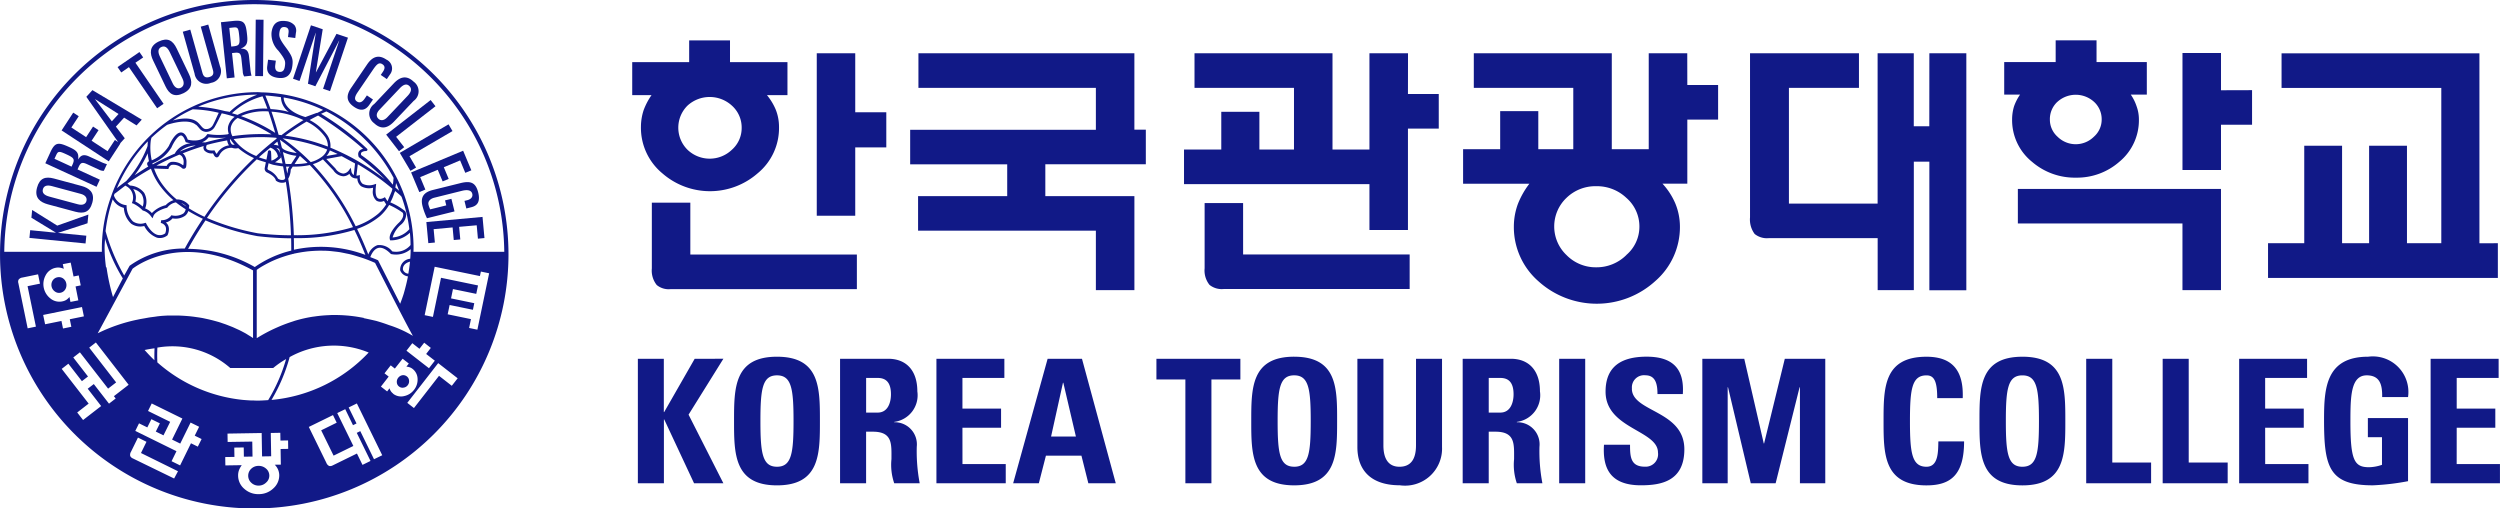 <svg xmlns="http://www.w3.org/2000/svg" width="160.995" height="32.744" viewBox="0 0 160.995 32.744"><defs><style>.a{fill:#111987;}</style></defs><g transform="translate(-98.442 -658.3)"><path class="a" d="M273.844,702.36h2.487v-1.232h-2.487v-1.976h2.7V697.92h-4.374v8.017h4.463V704.7h-2.787Zm12.336,0h2.486v-1.232h-2.486v-1.976h2.7V697.92H284.5v8.017h4.465V704.7h-2.787Zm-5.8-3.375c.889,0,1.011.656,1,1.4h1.666a2.291,2.291,0,0,0-2.566-2.6c-2.742,0-2.843,2.054-2.843,4.075,0,3.042.323,4.208,3.143,4.208a15.308,15.308,0,0,0,2.266-.267v-4.064h-2.587v1.233h.909v1.777a2.649,2.649,0,0,1-.833.155c-.955,0-1.2-.444-1.2-2.954C279.34,700.4,279.34,698.986,280.384,698.986Zm-11.458-1.066h-1.677v8.017h4.186V704.6h-2.509Zm-73.484,0-2.22,8.017h1.654l.456-1.777h2.288l.444,1.777h1.766l-2.176-8.017Zm.222,5.007.766-3.464h.023l.81,3.464Zm15.655-5.141c-2.764,0-2.764,2.021-2.764,4.142,0,2.1,0,4.142,2.764,4.142s2.765-2.043,2.765-4.142C214.085,699.807,214.085,697.786,211.32,697.786Zm0,7.085c-.944,0-1.065-.889-1.065-2.943s.122-2.942,1.065-2.942,1.066.888,1.066,2.942S212.264,704.871,211.32,704.871Zm-21.363-2.51h2.488v-1.232h-2.488v-1.976h2.7V697.92h-4.375v8.017h4.464V704.7h-2.787Zm12.492-3.108h1.865v6.685h1.677v-6.685h1.865V697.92h-5.407Zm-29.735-1.332-1.965,3.431h-.022V697.92H169.05v8.017h1.677v-4.11h.022l1.921,4.11h1.888l-2.243-4.42,2.243-3.6Zm5.3-.134c-2.765,0-2.765,2.021-2.765,4.142,0,2.1,0,4.142,2.765,4.142s2.765-2.043,2.765-4.142C180.775,699.807,180.775,697.786,178.01,697.786Zm0,7.085c-.944,0-1.066-.889-1.066-2.943s.122-2.942,1.066-2.942,1.066.888,1.066,2.942S178.954,704.871,178.01,704.871Zm7.551-2.865v-.023a1.728,1.728,0,0,0,1.488-1.965c0-1.366-.733-2.1-1.877-2.1h-3.1v8.017h1.677v-3.321h.433c1.287,0,1.2.811,1.2,1.766a3.682,3.682,0,0,0,.178,1.555H187.2a11.011,11.011,0,0,1-.189-2.354A1.424,1.424,0,0,0,185.561,702.006Zm-1.066-.621h-.744v-2.232h.744c.533,0,.855.289.855,1.055C185.35,700.717,185.161,701.384,184.495,701.384Zm41.161.621v-.023a1.728,1.728,0,0,0,1.488-1.965c0-1.366-.733-2.1-1.876-2.1h-3.1v8.017h1.677v-3.321h.433c1.288,0,1.2.811,1.2,1.766a3.673,3.673,0,0,0,.177,1.555H227.3a10.975,10.975,0,0,1-.188-2.354A1.424,1.424,0,0,0,225.655,702.006Zm-1.065-.621h-.745v-2.232h.745c.532,0,.854.289.854,1.055C225.444,700.717,225.256,701.384,224.59,701.384Zm16.988,1.987h-.022L240.3,697.92h-2.7v8.017h1.632v-6.185h.022l1.466,6.185h1.6l1.543-6.185h.022v6.185h1.632V697.92H242.91Zm10.46,1.5c-.945,0-1.067-.889-1.067-2.943s.122-2.942,1.067-2.942c.5,0,.688.4.688,1.466h1.643c.066-1.721-.622-2.666-2.332-2.666-2.766,0-2.766,2.021-2.766,4.142,0,2.1,0,4.142,2.766,4.142,1.566,0,2.42-.688,2.42-2.831H252.8C252.782,703.871,252.814,704.871,252.038,704.871Zm-32.877-1.377c0,.888-.334,1.377-1.066,1.377-.611,0-1.033-.389-1.033-1.377V697.92h-1.676V703.6c0,1.51.889,2.465,2.731,2.465a2.384,2.384,0,0,0,2.72-2.465V697.92h-1.675Zm39.051-5.708c-2.765,0-2.765,2.021-2.765,4.142,0,2.1,0,4.142,2.765,4.142s2.764-2.043,2.764-4.142C260.976,699.807,260.976,697.786,258.212,697.786Zm0,7.085c-.945,0-1.066-.889-1.066-2.943s.122-2.942,1.066-2.942,1.066.888,1.066,2.942S259.155,704.871,258.212,704.871ZM264,697.92H262.32v8.017H266.5V704.6H264Zm-35.619,8.017h1.676V697.92h-1.676Zm4.686-6.1a.78.78,0,0,1,.866-.855c.677,0,.778.611.778,1.211h1.632c.111-1.677-.7-2.41-2.331-2.41-2.044,0-2.644,1-2.644,2.254,0,2.387,3.375,2.477,3.375,3.919a.8.8,0,0,1-.844.911c-.922,0-.955-.644-.955-1.411h-1.677c-.089,1.388.3,2.61,2.375,2.61,1.277,0,2.8-.245,2.8-2.321C236.437,701.228,233.062,701.362,233.062,699.84Z" transform="translate(-29.531 -16.514)"/><g transform="translate(139.156 660.9)"><path class="a" d="M251.954,668.3h-1v-4.7h-2.329v9.679h-5.711v-7.453h4.51V663.6h-7.015v10.568a1.55,1.55,0,0,0,.3,1.07,1.262,1.262,0,0,0,.9.268h7.02v3.345h2.329v-8.273h1v8.282h2.381V663.6h-2.381Zm18.785-2.319v-2.4h-2.481v7.537h2.481V668.2h2v-2.225Zm-13.082,8.579h10.6v4.293h2.481v-6.519H257.657Zm-.37-6.708a3.45,3.45,0,0,0,1.283,2.738,4.211,4.211,0,0,0,2.827,1.019,4.129,4.129,0,0,0,2.792-1.019,3.468,3.468,0,0,0,1.263-2.738,2.472,2.472,0,0,0-.156-.859,2.891,2.891,0,0,0-.369-.733h1.035v-2.093h-3.238v-1.4h-2.632v1.4h-3.314v2.093H257.8a3.2,3.2,0,0,0-.387.752A2.9,2.9,0,0,0,257.287,667.85Zm2.925-1.132a1.755,1.755,0,0,1,2.343,0,1.51,1.51,0,0,1,.5,1.144,1.468,1.468,0,0,1-.5,1.109,1.662,1.662,0,0,1-2.343,0,1.473,1.473,0,0,1-.493-1.109A1.515,1.515,0,0,1,260.211,666.719ZM236.367,663.6h-2.481v6.177h-2.379V663.6h-8.886v2.226h6.406v3.951h-2.253v-2.45h-2.455v2.45h-2.388V672H226.2a5.38,5.38,0,0,0-.738,1.3,4.218,4.218,0,0,0-.262,1.464,4.624,4.624,0,0,0,1.564,3.5,5.6,5.6,0,0,0,7.55,0,4.6,4.6,0,0,0,1.581-3.5,3.933,3.933,0,0,0-.3-1.5,4.461,4.461,0,0,0-.824-1.267h1.6v-4.128h1.983v-2.226h-1.983Zm-3.923,12.994a2.716,2.716,0,0,1-1.945.789,2.634,2.634,0,0,1-1.909-.789,2.541,2.541,0,0,1,0-3.684,2.668,2.668,0,0,1,1.909-.75,2.756,2.756,0,0,1,1.945.75,2.434,2.434,0,0,1,.841,1.861A2.391,2.391,0,0,1,232.444,676.589ZM182.787,663.6h-2.478v10.462h2.478v-4.4h2V667.4h-2Zm-10.62,9.619h-2.479v4.235a1.492,1.492,0,0,0,.316,1.07,1.211,1.211,0,0,0,.88.266h12.008V676.56H172.167Zm-3.181-4.882a3.806,3.806,0,0,0,1.386,3,4.664,4.664,0,0,0,6.121,0,3.771,3.771,0,0,0,1.385-3,3,3,0,0,0-.211-1.109,3.766,3.766,0,0,0-.564-.931h1.319v-2.128h-3.7v-1.4h-2.63v1.4h-3.667v2.128h1.242a4.28,4.28,0,0,0-.507.966A3.477,3.477,0,0,0,168.986,668.333Zm3-1.368a2.116,2.116,0,0,1,2.856,0,1.889,1.889,0,0,1,.631,1.432,1.864,1.864,0,0,1-.631,1.413,2.067,2.067,0,0,1-2.856,0,2,2,0,0,1,0-2.845Zm28.777-3.369H186.856v2.226h11.427v2.7H186.324v2.227h6.249V672.8h-5.74v2.225h11.45v3.828h2.481V672.8h-5.736v-2.052H201.5v-2.227h-.737Zm17.621,0H215.9v6.2h-2.379v-6.2h-8.886v2.226h6.406V669.8h-2.228v-2.431h-2.454V669.8h-2.4v2.228H215.9v2.951h2.48v-6.527h1.984v-2.228h-1.984Zm-10.62,9.647h-2.478v4.2a1.482,1.482,0,0,0,.316,1.068,1.263,1.263,0,0,0,.9.267H218.49v-2.225H207.765Z" transform="translate(-168.425 -662.769)"/><g transform="translate(105.344 0.831)"><path class="a" d="M364.3,676.429v2.235H349.5v-2.235h2.332v-6.277h2.436v6.277h1.741v-6.277h2.438v6.277h2.211v-10H350.371V664.2h12.742v12.232Z" transform="translate(-349.501 -664.197)"/></g></g><g transform="translate(98.442 658.3)"><path class="a" d="M139.626,669.815c.5.475.93.264,1.278-.1l1.264-1.333a.76.76,0,0,0,0-1.242c-.495-.471-.924-.26-1.273.108l-1.263,1.333A.759.759,0,0,0,139.626,669.815Zm.347-.87,1.31-1.383c.247-.259.447-.3.611-.141s.141.362-.1.622l-1.312,1.382c-.213.227-.43.25-.583.1S139.758,669.171,139.973,668.944Z" transform="translate(-115.533 -661.882)"/><path class="a" d="M137.338,667.808c.482.329.774.176.991-.14l.228-.332-.392-.266-.143.209c-.169.247-.341.289-.5.183-.131-.09-.2-.229.04-.583l1-1.469c.247-.362.392-.489.61-.341.175.119.158.285.027.477l-.141.208.39.267.205-.3a.626.626,0,0,0-.233-.956c-.565-.386-.954-.109-1.24.31l-1.034,1.518C136.835,667.057,136.815,667.452,137.338,667.808Z" transform="translate(-114.538 -660.927)"/><path class="a" d="M128.713,664.282c.594.075.854-.221.926-.786.055-.433-.012-.618-.436-1.19-.4-.537-.429-.692-.4-.937.037-.279.147-.382.351-.356s.263.155.238.359l-.036.283.469.061.041-.338a.579.579,0,0,0-.087-.479.85.85,0,0,0-.558-.272c-.545-.07-.851.149-.926.739a1.506,1.506,0,0,0,.446,1.171c.453.579.457.682.417.985-.03.234-.117.406-.38.373-.2-.024-.272-.186-.243-.425l.038-.295-.5-.063-.055.429C127.963,663.989,128.252,664.224,128.713,664.282Z" transform="translate(-110.81 -659.268)"/><path class="a" d="M131.3,664.69l1.04-3.1.008,0-.505,3.278.477.161,1.527-2.936.009,0-1.04,3.1.447.15,1.156-3.443-.738-.247-1.32,2.475-.009,0,.442-2.77-.758-.255-1.155,3.443Z" transform="translate(-112.011 -659.474)"/><path class="a" d="M142.014,672.672l.334-.259-.52-.668,2.535-1.969-.311-.4-2.865,2.227Z" transform="translate(-116.319 -662.934)"/><path class="a" d="M147.63,678.521l-1.781.442c-.546.137-.823.417-.67,1.037a4.3,4.3,0,0,0,.289.784l1.773-.44-.2-.81-.41.1.079.322-1.034.256a1.416,1.416,0,0,1-.112-.3c-.051-.2.1-.382.379-.451l1.778-.443c.375-.093.608-.032.664.193.047.19-.074.349-.323.411l-.18.044.12.49.323-.082c.449-.11.57-.431.44-.953C148.607,678.491,148.288,678.358,147.63,678.521Z" transform="translate(-117.971 -666.73)"/><path class="a" d="M145.765,684l.422-.039-.08-.861,1.222-.112.074.811.42-.037-.074-.812,1.132-.1.078.862.421-.04-.125-1.361-3.616.33Z" transform="translate(-118.182 -668.342)"/><path class="a" d="M143.386,675.058l.363-.213-.426-.729,2.771-1.619-.255-.434L142.7,673.9Z" transform="translate(-116.954 -664.056)"/><path class="a" d="M144.477,677.65l.39-.164-.334-.8,1.132-.474.314.75.39-.162-.314-.752,1.049-.439.334.8.39-.162-.529-1.262-3.351,1.4Z" transform="translate(-117.474 -665.279)"/><path class="a" d="M109.043,671.713l-.016-.009.3-.33-.572-.748.529-.579.8.5.339-.371-3.179-1.9-.393.43,2.054,2.919-.213-.141-.475.724-1.026-.673.447-.681-.354-.233-.446.682-.951-.622.475-.724-.354-.232-.749,1.145,3.036,1.991Zm-1.625-2.843.008-.008,1.5.951-.431.471Z" transform="translate(-101.292 -662.471)"/><path class="a" d="M116.082,665.693c.242.508.575.724,1.154.445.622-.3.577-.774.359-1.23l-.794-1.656c-.244-.508-.574-.723-1.159-.443-.617.3-.574.771-.353,1.229Zm-.271-2.529c.208-.1.388,0,.542.318l.826,1.72c.134.282.079.492-.112.585s-.385,0-.519-.282l-.823-1.719C115.569,663.461,115.607,663.26,115.811,663.163Z" transform="translate(-105.425 -660.134)"/><path class="a" d="M112.184,665.032,114,667.679l.415-.285-1.814-2.646.5-.341-.24-.348-1.41.968.239.348Z" transform="translate(-103.881 -660.708)"/><path class="a" d="M101.875,681.543l-.049.5,1.569.954,0,.01-1.647-.163-.048.5,3.613.356.05-.5-1.807-.177v-.01l1.883-.614.056-.56-2.005.712Z" transform="translate(-99.804 -668.021)"/><path class="a" d="M105.6,675.707c.137-.3.245-.318.555-.176l.746.343a.617.617,0,0,0,.322.081l.2-.429a2.4,2.4,0,0,1-.433-.167l-.719-.329c-.31-.143-.52-.11-.693.185l-.009,0c.058-.428-.106-.575-.549-.778-.724-.333-.933-.346-1.24.322l-.325.708,3.3,1.517.211-.458-1.435-.66Zm-.4-.14-.055.119-1.1-.506.1-.218c.13-.284.187-.291.677-.065S105.363,675.206,105.2,675.567Z" transform="translate(-100.537 -664.954)"/><path class="a" d="M123.777,664.247l-.165-1.571.168-.018c.33-.034.4.048.437.39l.086.814a.623.623,0,0,0,.093.319l.471-.048a2.493,2.493,0,0,1-.077-.458l-.084-.785c-.035-.34-.168-.5-.513-.5v-.011c.4-.166.44-.385.389-.87-.083-.789-.177-.977-.908-.9l-.776.081.379,3.612Zm-.1-3.217c.313-.032.347.016.4.549s.012.622-.384.664l-.132.014-.125-1.2Z" transform="translate(-108.67 -659.258)"/><path class="a" d="M105.367,678.5l-1.77-.477c-.545-.147-.924-.035-1.092.593-.179.66.213.935.7,1.069l1.772.476c.543.146.923.034,1.091-.588C106.247,678.911,105.858,678.634,105.367,678.5Zm.322.971c-.052.2-.249.293-.55.211l-1.84-.495c-.347-.094-.473-.253-.415-.471s.251-.3.6-.2l1.841.495C105.62,679.091,105.744,679.27,105.688,679.474Z" transform="translate(-100.122 -666.526)"/><rect class="a" width="3.632" height="0.503" transform="matrix(0.009, -1, 1, 0.009, 16.436, 4.898)"/><path class="a" d="M120.488,664.772a.758.758,0,0,0,.589-1.048l-.762-2.706-.483.135.783,2.79c.066.238.015.383-.232.453s-.375-.027-.441-.264l-.784-2.788-.483.136.76,2.7A.759.759,0,0,0,120.488,664.772Z" transform="translate(-106.904 -659.436)"/><path class="a" d="M126.576,709.87a.666.666,0,0,0-.471.191.608.608,0,0,0-.188.456.6.6,0,0,0,.2.44.661.661,0,0,0,.475.183.678.678,0,0,0,.482-.2.587.587,0,0,0-.015-.9A.7.7,0,0,0,126.576,709.87Z" transform="translate(-109.933 -679.868)"/><path class="a" d="M142.722,699.832a.427.427,0,0,0-.262.161.417.417,0,0,0-.092.3.36.36,0,0,0,.145.268.351.351,0,0,0,.287.069.391.391,0,0,0,.271-.157.4.4,0,0,0,.084-.3.36.36,0,0,0-.137-.261A.377.377,0,0,0,142.722,699.832Z" transform="translate(-116.813 -675.668)"/><path class="a" d="M114.816,658.3a16.372,16.372,0,1,0,16.372,16.372A16.392,16.392,0,0,0,114.816,658.3Zm0,.272a16.117,16.117,0,0,1,16.1,15.944H125.07c0-.083.005-.166.005-.248a10.041,10.041,0,0,0-9.633-10.016l-.059,0c-.113,0-.229-.017-.344-.017a9.951,9.951,0,0,0-4.226.944l-.045.021a10.1,10.1,0,0,0-5.069,5.467l-.069.184c-.01.03-.017.06-.029.091h0a9.86,9.86,0,0,0-.6,3.327c0,.082,0,.165,0,.248H98.717A16.117,16.117,0,0,1,114.816,658.572Zm11.628,22.956-.378.485-1.449-1.128.377-.484.46.36.305-.392.427.335-.3.391Zm-18.058-.031c-.223-.207-.429-.432-.632-.657.175-.037.39-.077.639-.109C108.386,680.941,108.379,681.2,108.386,681.5Zm-.226-2.768c-.132.018-.267.045-.4.069s-.29.048-.438.081a10.575,10.575,0,0,0-2.587.884c.162-.292,2.242-4.153,2.244-4.157.151-.118,3.139-2.432,7.759.108v4.358c-.049-.034-.111-.076-.181-.119l-.08-.048c-.051-.03-.1-.063-.161-.1-.037-.024-.081-.048-.122-.07-.058-.03-.113-.06-.173-.092s-.108-.054-.162-.083l-.2-.09-.195-.089c-.066-.028-.141-.057-.212-.085l-.233-.091c-.073-.028-.151-.053-.227-.079s-.172-.061-.266-.089l-.245-.068q-.278-.077-.584-.141c-.088-.019-.173-.039-.267-.055-.112-.02-.227-.036-.343-.052-.1-.015-.2-.029-.3-.04-.119-.015-.245-.024-.37-.034-.1-.008-.207-.015-.314-.019-.13-.008-.262-.009-.394-.009-.112,0-.227,0-.343,0-.136,0-.272.009-.415.018-.118.007-.242.022-.363.034C108.453,678.694,108.308,678.71,108.16,678.729Zm8.885-13.21c-.076-.022-.151-.05-.232-.068a6,6,0,0,0-.948-.126c-.141-.393-.26-.693-.336-.875.392.02,1.006.109,1.006.109A1.217,1.217,0,0,0,117.045,665.519Zm7.145,5.336a1.264,1.264,0,0,1,.113.12,9.465,9.465,0,0,1,.5,2.085,1.569,1.569,0,0,1-1.08.532,1.742,1.742,0,0,1,.524-.812.9.9,0,0,0,.351-.642.472.472,0,0,0-.063-.238,3.922,3.922,0,0,0-.956-.568,2.927,2.927,0,0,0,.242-.568l.07-.162C123.986,670.685,124.088,670.764,124.189,670.854Zm-.287-.478c.014-.1.035-.19.043-.291.077.162.137.332.2.5C124.066,670.511,123.985,670.444,123.9,670.376Zm.9,4.594a.7.7,0,0,0-.59.741.612.612,0,0,0,.5.386c-.061.329-.162.734-.272,1.116-.069.218-.147.434-.229.647l-1.424-2.8-.036-.016c-.159-.072-.308-.125-.464-.188.056-.152.215-.509.507-.589.23-.059.5.067.807.374l.019.018.027.005a1.467,1.467,0,0,0,1.24-.318c0,.208-.011.411-.027.616A.457.457,0,0,0,124.8,674.97Zm.042.18c-.025.259-.063.517-.106.773a.4.4,0,0,1-.347-.248c-.047-.412.43-.521.45-.525Zm.025-1.057a1.213,1.213,0,0,1-1.169.394,1.05,1.05,0,0,0-.955-.4.99.99,0,0,0-.586.6q-.343-.874-.723-1.648a4.8,4.8,0,0,0,1.468-.818,3.022,3.022,0,0,0,.514-.591s.078-.122.084-.132a4.891,4.891,0,0,1,.874.5c.01.016.156.26-.255.65-.073.066-.679.658-.575,1.063l.016.067.067,0a1.788,1.788,0,0,0,1.208-.49c.029.268.04.506.043.779Zm-10.024,1.4a8.779,8.779,0,0,0-4.292-1.169c.363-.658.741-1.263,1.122-1.833a15.549,15.549,0,0,0,3.341,1.015,19.381,19.381,0,0,0,2.172.139c.009.26.009.526.009.793A6.95,6.95,0,0,0,114.845,675.5Zm.047,4.651c-.009.006-.018.01-.027.016a.107.107,0,0,0-.02-.016Zm-4.269-8.626-.02-.024a1.041,1.041,0,0,0-.717-.353c-.02,0-.038.011-.056.011A5.163,5.163,0,0,1,108.777,670a4.065,4.065,0,0,1-.414-.846l.921.03.023-.062a.307.307,0,0,1,.2-.205.818.818,0,0,1,.652.206.162.162,0,0,0,.267-.069,1.366,1.366,0,0,0,.025-.291.76.76,0,0,0-.166-.522.386.386,0,0,0-.079-.062c.431-.176.881-.334,1.356-.476a.459.459,0,0,0-.02.091.324.324,0,0,0,.064.2.649.649,0,0,0,.55.182c.022.04,0-.009.07.124s.227.216.334.013a.858.858,0,0,1,.829-.493.666.666,0,0,0,.393.018,4.438,4.438,0,0,0,1.018.643,22.678,22.678,0,0,0-3.191,3.78,9.346,9.346,0,0,1-1.009-.55.754.754,0,0,0,.026-.159Zm-.18.072v.008c-.114-.074-.225-.149-.329-.227A.982.982,0,0,1,110.442,671.594Zm-.421-3.538a1.645,1.645,0,0,1,1.029-.382C110.695,667.793,110.351,667.919,110.022,668.056Zm.127.306a.6.6,0,0,1,.118.4,1.357,1.357,0,0,1-.017.158c0,.037-.031.02-.043.012a1.04,1.04,0,0,0-.749-.2.462.462,0,0,0-.283.256c-.059,0-.421-.012-.661-.021.446-.244.944-.479,1.475-.706A.352.352,0,0,1,110.149,668.362Zm-.4-.259-.047.09c-.513.225-1,.46-1.428.7a.691.691,0,0,1-.016-.075,2.478,2.478,0,0,0,1.226-1.024c.142-.328.424-.774.619-.767.1.006.2.141.28.387l.017.043.041.014a2.17,2.17,0,0,0,.284.059A1.322,1.322,0,0,0,109.75,668.1Zm1.92-.63c-.033,0-.106,0-.222-.006a.967.967,0,0,0,.43-.323,5.751,5.751,0,0,0,1.124.023C112.543,667.251,112.1,667.35,111.671,667.472Zm1.4-.132a.735.735,0,0,0,.117.323,1.037,1.037,0,0,0-.749.487c-.047.088-.07.043-.086.016l-.1-.182-.061.007c-.088.009-.361.012-.446-.1a.157.157,0,0,1-.029-.1.449.449,0,0,1,.042-.155C112.182,667.518,112.623,667.422,113.074,667.341Zm8.461,1.041.009.032.026.019a14.191,14.191,0,0,1,1.66,1.417,14.718,14.718,0,0,0-3.507-2.037,1.21,1.21,0,0,0-.2-.8,3.128,3.128,0,0,0-1.141-.979c.215-.121.39-.211.549-.29a20.985,20.985,0,0,1,2.9,2.144.4.4,0,0,0-.248.137.319.319,0,0,0-.071.208A.456.456,0,0,0,121.535,668.381Zm-5.795.435c.1.031.2.076.31.1a6.3,6.3,0,0,0,.627.1c.047.245.094.5.135.761-.023.03-.041.08-.072.094a.44.44,0,0,1-.389-.064,1.3,1.3,0,0,0-.6-.548.119.119,0,0,1-.069-.154Zm-.138-.231c-.161-.051-.331-.091-.482-.152.254-.234.493-.422.735-.622a.716.716,0,0,1,.489.575.9.9,0,0,1-.415.258h-.007c0-.082-.01-.457-.022-.558a.1.1,0,0,0-.2-.006C115.673,668.194,115.6,668.585,115.6,668.585Zm.555.166a1.719,1.719,0,0,0,.351-.269l.027-.026v-.04a.789.789,0,0,0-.013-.138c.04.177.082.361.121.553C116.483,668.812,116.32,668.785,116.157,668.751Zm.439-.942c-.042-.172-.083-.345-.126-.508v0a12.248,12.248,0,0,1,1.084.857C117.181,668.107,116.691,667.99,116.6,667.809Zm-.088.414a.791.791,0,0,0-.269-.4.653.653,0,0,1,.189.077C116.455,668.006,116.483,668.112,116.508,668.223Zm-.435-.6c.081-.07.162-.144.238-.2.023.085.045.173.067.261A.987.987,0,0,0,116.072,667.626Zm-1.132.723a3.346,3.346,0,0,1-1.447-1.089,12.063,12.063,0,0,1,2.756-.081.462.462,0,0,0,.013.051C115.843,667.555,115.4,667.925,114.94,668.349Zm.034.216c.184.078.394.13.592.193,0,0-.043.215-.066.338a.271.271,0,0,0,.155.323c.194.092.488.269.548.485l.008.033.029.019a.632.632,0,0,0,.578.084c.016-.005.019-.028.033-.036a28,28,0,0,1,.332,3.453,19.285,19.285,0,0,1-2.138-.129,15.34,15.34,0,0,1-3.271-.987A22.361,22.361,0,0,1,114.975,668.565Zm2.017.641a1.52,1.52,0,0,1-.048.273c-.027-.147-.05-.3-.079-.444.078.007.144,0,.218,0-.052.08-.088.141-.088.141Zm-.161-.353c-.052-.266-.108-.514-.166-.756a2.783,2.783,0,0,0,.871.243c-.065.1-.213.326-.339.524C117.075,668.859,116.957,668.865,116.831,668.853Zm.924-.514c.164.151.332.292.5.458a4.58,4.58,0,0,1-.84.074C117.529,668.687,117.665,668.477,117.755,668.339Zm-1.107-1.124a12,12,0,0,1,2.87.719.982.982,0,0,1-.352.474l-.052.036a2.079,2.079,0,0,1-.659.3A12.75,12.75,0,0,0,116.648,667.215Zm2.819,1.137a1.091,1.091,0,0,0,.221-.357c.166.066.336.151.5.227Zm.981.009.863.472c-.01.091-.069.611-.081.741l-.008,0a.365.365,0,0,1-.15-.255l-.04-.211-.125.175a.5.5,0,0,1-.348.2.688.688,0,0,1-.51-.326l-.589-.615Zm-1.215.2.679.709a.833.833,0,0,0,.654.387.6.6,0,0,0,.382-.162.476.476,0,0,0,.177.227.535.535,0,0,0,.334.073.657.657,0,0,0,.237.5,1.026,1.026,0,0,0,.773.1c0,.061-.012.126-.012.18a.747.747,0,0,0,.237.657.516.516,0,0,0,.479.012c.026.04.087.135.143.225a2.768,2.768,0,0,1-.529.615,4.529,4.529,0,0,1-1.437.791,16.411,16.411,0,0,0-2.756-4A2.24,2.24,0,0,0,119.233,668.565Zm4,2.442-.076.044s-.22.125-.366.029-.184-.372-.135-.792l.014-.141-.134.043a.973.973,0,0,1-.735-.042.523.523,0,0,1-.182-.45v-.118l-.114.03a.452.452,0,0,1-.106.011l.088-.732a16.156,16.156,0,0,1,2.23,1.574c-.009.056-.031.109-.041.163-.08.187-.21.49-.276.645C123.346,671.177,123.235,671.007,123.235,671.007Zm-3.865-3.9a1.1,1.1,0,0,1,.193.585.548.548,0,0,1-.005.055,12.074,12.074,0,0,0-2.742-.7,16.283,16.283,0,0,1,1.374-.908A3.1,3.1,0,0,1,119.371,667.111Zm-2.818-.1c-.056-.006-.108-.006-.161-.012-.161-.581-.318-1.087-.461-1.495a6.033,6.033,0,0,1,.842.12,5.68,5.68,0,0,1,1.216.423A17.13,17.13,0,0,0,116.553,667.015Zm-.385-.144a11.282,11.282,0,0,0-2.2-1.079,3.731,3.731,0,0,1,1.77-.3C115.865,665.872,116.014,666.338,116.168,666.872Zm-.209.1a12.509,12.509,0,0,0-2.543.116.923.923,0,0,1-.1-.587.966.966,0,0,1,.44-.585A11.274,11.274,0,0,1,115.958,666.969Zm-2.623.385a2.082,2.082,0,0,0,.23.287c-.035,0-.064-.006-.1-.006s-.067-.01-.088-.03a.45.45,0,0,1-.123-.3.38.38,0,0,1,.058-.012A.373.373,0,0,0,113.336,667.354Zm3.67,2.477a1.268,1.268,0,0,0,.166-.588c.006-.009.058-.089.129-.2a4.654,4.654,0,0,0,1.1-.1,16.1,16.1,0,0,1,2.78,4,12.633,12.633,0,0,1-3.809.519A27.927,27.927,0,0,0,117.006,669.831Zm4.258,3.277c.25.506.486,1.049.714,1.622a8.143,8.143,0,0,0-4.6-.332c0-.253,0-.505-.006-.75A12.59,12.59,0,0,0,121.264,673.108Zm2.518-3.2a2.136,2.136,0,0,1-.034.3l-.076-.087a9.243,9.243,0,0,0-1.963-1.819.214.214,0,0,1-.013-.068.153.153,0,0,1,.029-.1.441.441,0,0,1,.289-.089c.044,0,.147-.061.076-.148a17.228,17.228,0,0,0-2.965-2.252c.173-.08.294-.133.346-.154a10.177,10.177,0,0,1,4.325,4.281Zm-4.931-4.325c-.214.077-.688.252-.734.271-1.328-.393-1.4-1.1-1.4-1.242a.154.154,0,0,1,0-.02,9.834,9.834,0,0,1,2.534.8C119.156,665.435,119.014,665.5,118.851,665.583Zm-3.183-.269a3.638,3.638,0,0,0-1.922.4c-.127-.042-.241-.07-.358-.107a4.575,4.575,0,0,1,1.969-1.09C115.427,664.684,115.531,664.939,115.668,665.314Zm-2.453.2c-.034-.006-.155-.026-.278-.044a9.35,9.35,0,0,0-1.726-.286,9.789,9.789,0,0,1,3.813-.774A5.224,5.224,0,0,0,113.214,665.519Zm-.671.048c-.131.268-.307.687-.408.845a.487.487,0,0,1-.466.218c-.174-.027-.268-.22-.463-.409-.49-.473-1.492-.186-1.63-.137a7.692,7.692,0,0,1,1.281-.724A7.977,7.977,0,0,1,112.543,665.567Zm-1.471.781c.23.211.272.412.612.463a.632.632,0,0,0,.581-.3c.123-.2.408-.787.461-.892.033,0,.1.024.183.037.209.054.422.113.652.189a1.076,1.076,0,0,0-.422.614.931.931,0,0,0,.04.475l-.066.034a4.166,4.166,0,0,1-1.258-.011l-.056,0-.033.047c-.336.5-1.05.355-1.226.309-.109-.3-.247-.453-.428-.462-.4-.016-.749.778-.791.868a2.323,2.323,0,0,1-1.1.925,3.729,3.729,0,0,1-.062-1.277s.019-.084.041-.175a9.955,9.955,0,0,1,1.008-.831S110.538,665.861,111.072,666.348Zm-2.911,2.816a4.411,4.411,0,0,0,.458.93,5.3,5.3,0,0,0,1,1.116,1.189,1.189,0,0,0-.5.323,1.8,1.8,0,0,0-.89.509,1.081,1.081,0,0,0-.433-.3,1.166,1.166,0,0,0-.063-1,1.24,1.24,0,0,0-.884-.472l-.03,0a.848.848,0,0,0-.16-.116l.041-.048A17.18,17.18,0,0,1,108.162,669.164Zm-1.13,1.336a.913.913,0,0,1,.553.354.962.962,0,0,1,.054.769,2.162,2.162,0,0,0-.472-.327,1.081,1.081,0,0,0,.034-.278A.939.939,0,0,0,107.031,670.5Zm.979-1.46c-.057.02-.593.364-.89.561a7.213,7.213,0,0,0,.839-1.406,4.218,4.218,0,0,0,.083.509C107.819,668.8,107.957,668.99,108.01,669.04Zm-.066-1.31a.341.341,0,0,1-.025.081,7.007,7.007,0,0,1-1.345,2.171c-.234.169-.446.329-.6.454a9.911,9.911,0,0,1,1.993-3.015C107.956,667.488,107.949,667.6,107.943,667.73Zm-1.45,2.538a.829.829,0,0,1,.479,1.045l-.033.088.09.03a2.122,2.122,0,0,1,.6.433l.025.023.031,0a.956.956,0,0,1,.486.361l.1.13.058-.153c.112-.285.652-.474.853-.521l.027-.006.02-.021a.909.909,0,0,1,.545-.325,7.06,7.06,0,0,0,.632.446.5.5,0,0,1-.148.269.965.965,0,0,1-.715.128l-.062-.012-.034.053a.747.747,0,0,1-.618.262l-.03.18a.439.439,0,0,1,.307.229.425.425,0,0,1,.034.176.716.716,0,0,1-.054.265.584.584,0,0,1-.486.1c-.432-.114-.727-.71-.73-.716l-.032-.066-.07.017a.862.862,0,0,1-.76-.105,1.421,1.421,0,0,1-.408-.966l0-.074-.074-.013a.92.92,0,0,1-.742-.614c.015-.034.02-.074.035-.108C105.947,670.694,106.185,670.5,106.494,670.268Zm-.07,1.419a1.487,1.487,0,0,0,.472,1.038,1.007,1.007,0,0,0,.842.148,1.542,1.542,0,0,0,.819.753.77.77,0,0,0,.655-.136l.02-.015.011-.022a.915.915,0,0,0,.083-.368.631.631,0,0,0-.052-.254.559.559,0,0,0-.147-.184.784.784,0,0,0,.43-.264,1.074,1.074,0,0,0,.818-.174.637.637,0,0,0,.2-.3,9.8,9.8,0,0,0,.936.5c-.4.6-.788,1.228-1.165,1.916a6,6,0,0,0-3.537,1.1l-.017.016-.346.62a12.549,12.549,0,0,1-1.2-2.858,9.642,9.642,0,0,1,.462-2.049A1.1,1.1,0,0,0,106.424,671.687Zm-.064,4.556-.634,1.208a12.92,12.92,0,0,1-.418-1.915l-.033,0a10.182,10.182,0,0,1-.092-1.269c0-.193.02-.382.03-.572A10.588,10.588,0,0,0,106.36,676.243Zm2.217,4.463a5.656,5.656,0,0,1,4.7,1.313h2.765a5.6,5.6,0,0,1,.83-.576,10.889,10.889,0,0,1-1.154,2.644c-.188.013-.377.025-.566.03-.039,0-.074,0-.111,0-.081,0-.164,0-.245-.006-.034,0-.07,0-.106,0-.078,0-.155-.006-.233-.011s-.141-.008-.209-.014l-.157-.013a9.8,9.8,0,0,1-5.51-2.416C108.561,681.284,108.564,680.955,108.577,680.706Zm8.512.616a5.857,5.857,0,0,1,5.1-.3,9.808,9.808,0,0,1-6.257,3.053A11.068,11.068,0,0,0,117.089,681.321Zm4.782-2.531-.165-.03a9.453,9.453,0,0,0-1.879-.154c-.083,0-.168.007-.251.011q-.4.017-.808.074c-.081.013-.161.02-.24.033a8.781,8.781,0,0,0-1.038.236c-.074.02-.152.051-.226.074-.287.092-.576.2-.87.326-.1.044-.2.088-.307.137a10.452,10.452,0,0,0-1.106.6v-4.4s.006,0,.009-.005l0,0,0,0h0c.051-.036.123-.09.246-.166v0c.121-.075.28-.163.468-.261l.023-.012a6.637,6.637,0,0,1,.65-.289l.051-.019a7.474,7.474,0,0,1,.817-.255.287.287,0,0,0,.034-.012h.013l.086-.019v-.006c.033-.008.073-.013.108-.021.088-.019.181-.035.274-.052s.186-.031.28-.044.191-.026.287-.035.21-.017.316-.024.2-.01.3-.013.23,0,.348,0c.1,0,.2.006.309.012.124.009.257.024.388.04.1.01.2.022.308.037.143.024.289.055.433.085.1.021.2.037.3.065.166.04.336.094.507.147.088.029.173.05.266.083q.391.134.8.316c.035.067,2,3.942,2.438,4.7a7.261,7.261,0,0,0-1.538-.693q-.387-.145-.823-.27C122.435,678.91,122.157,678.848,121.871,678.79Zm-18.379-1.128-.508.1-.063-.319a.959.959,0,0,1-.195.182.711.711,0,0,1-.252.1.91.91,0,0,1-.786-.19,1.173,1.173,0,0,1-.3-1.487.921.921,0,0,1,.648-.484.807.807,0,0,1,.263-.01,1.057,1.057,0,0,1,.257.077l-.063-.3.508-.1.183.894.333-.069.13.641-.333.069Zm-2.732,1.692-.531.109-.6-2.915a.292.292,0,0,1,.022-.227.361.361,0,0,1,.24-.129l1.009-.207.123.6-.8.164Zm.592-.153-.125-.6,2.5-.509.123.6-.908.186.1.486-.537.11-.1-.486Zm4.546,4.78-.431.333-.979-1.262-.391.3.864,1.116-1.164.9-.378-.486.737-.571-1.735-2.237.429-.333.872,1.124.392-.3-.948-1.225.428-.332,1.815,2.338.518-.4-1.734-2.239.429-.333,2.11,2.724-.95.735Zm3.763,5.153L107,687.823a.323.323,0,0,1-.172-.157.365.365,0,0,1,.047-.269l.451-.918.549.272-.354.722,2.383,1.174Zm1.525-2.052-.44-.217-.7,1.425-.55-.27.316-.645-2.652-1.306.24-.488.534.262.262-.529.547.268-.262.529.494.244.431-.87-1.425-.7.237-.484,1.975.971-.664,1.355.526.258.666-1.354.55.271-.283.573.443.217Zm1.357,2.6-.009,0,.012,0Zm3.99-1.442-.393.006a1.019,1.019,0,0,1,.209.3.989.989,0,0,1,.082.365,1.121,1.121,0,0,1-.378.857,1.336,1.336,0,0,1-.935.372,1.323,1.323,0,0,1-.936-.34,1.117,1.117,0,0,1-.4-.846.974.974,0,0,1,.058-.359,1.283,1.283,0,0,1,.179-.32l-1.058.016-.009-.539.593-.009-.01-.6.609-.009.009.595.557-.007-.016-.966-1.586.025-.009-.539,2.2-.037.026,1.506.587-.009-.026-1.5.614-.012.009.5.491-.008.007.544-.489.008Zm6-.348-.884-1.81-.227.112.886,1.809-.517.253-.357-.731-1.56.764a.319.319,0,0,1-.227.038.366.366,0,0,1-.18-.2l-1.132-2.314,1.557-.763.239.489-1,.492.8,1.63,1.272-.623-1.038-2.118.515-.251.5,1.031.227-.111-.506-1.031.528-.258,1.634,3.336Zm1.228-4.229a.7.7,0,0,1-.143-.15.783.783,0,0,1-.085-.187l-.155.2-.4-.311.5-.645-.269-.209.4-.515.266.208.5-.635.4.312-.157.2a.722.722,0,0,1,.2.037.625.625,0,0,1,.19.1.837.837,0,0,1,.332.656,1.047,1.047,0,0,1-.229.7,1.07,1.07,0,0,1-.628.4A.83.83,0,0,1,123.766,683.662Zm3.781-.5-.823-.642-1.614,2.075-.43-.334,1.991-2.559,1.254.977Zm1.648-3.613-.532-.111.119-.57-1.5-.31.126-.6,1.5.309.086-.424-1.495-.31.123-.6,1.5.309.114-.542-2.383-.493-.521,2.519-.532-.112.645-3.118,2.913.6.062-.29.532.111Z" transform="translate(-98.442 -658.3)"/><path class="a" d="M104.888,689.064a.464.464,0,0,0-.371-.075.469.469,0,0,0-.309.215.52.52,0,0,0,.143.694.446.446,0,0,0,.368.085.459.459,0,0,0,.311-.223.526.526,0,0,0,.061-.371A.509.509,0,0,0,104.888,689.064Z" transform="translate(-100.822 -671.131)"/></g></g></svg>